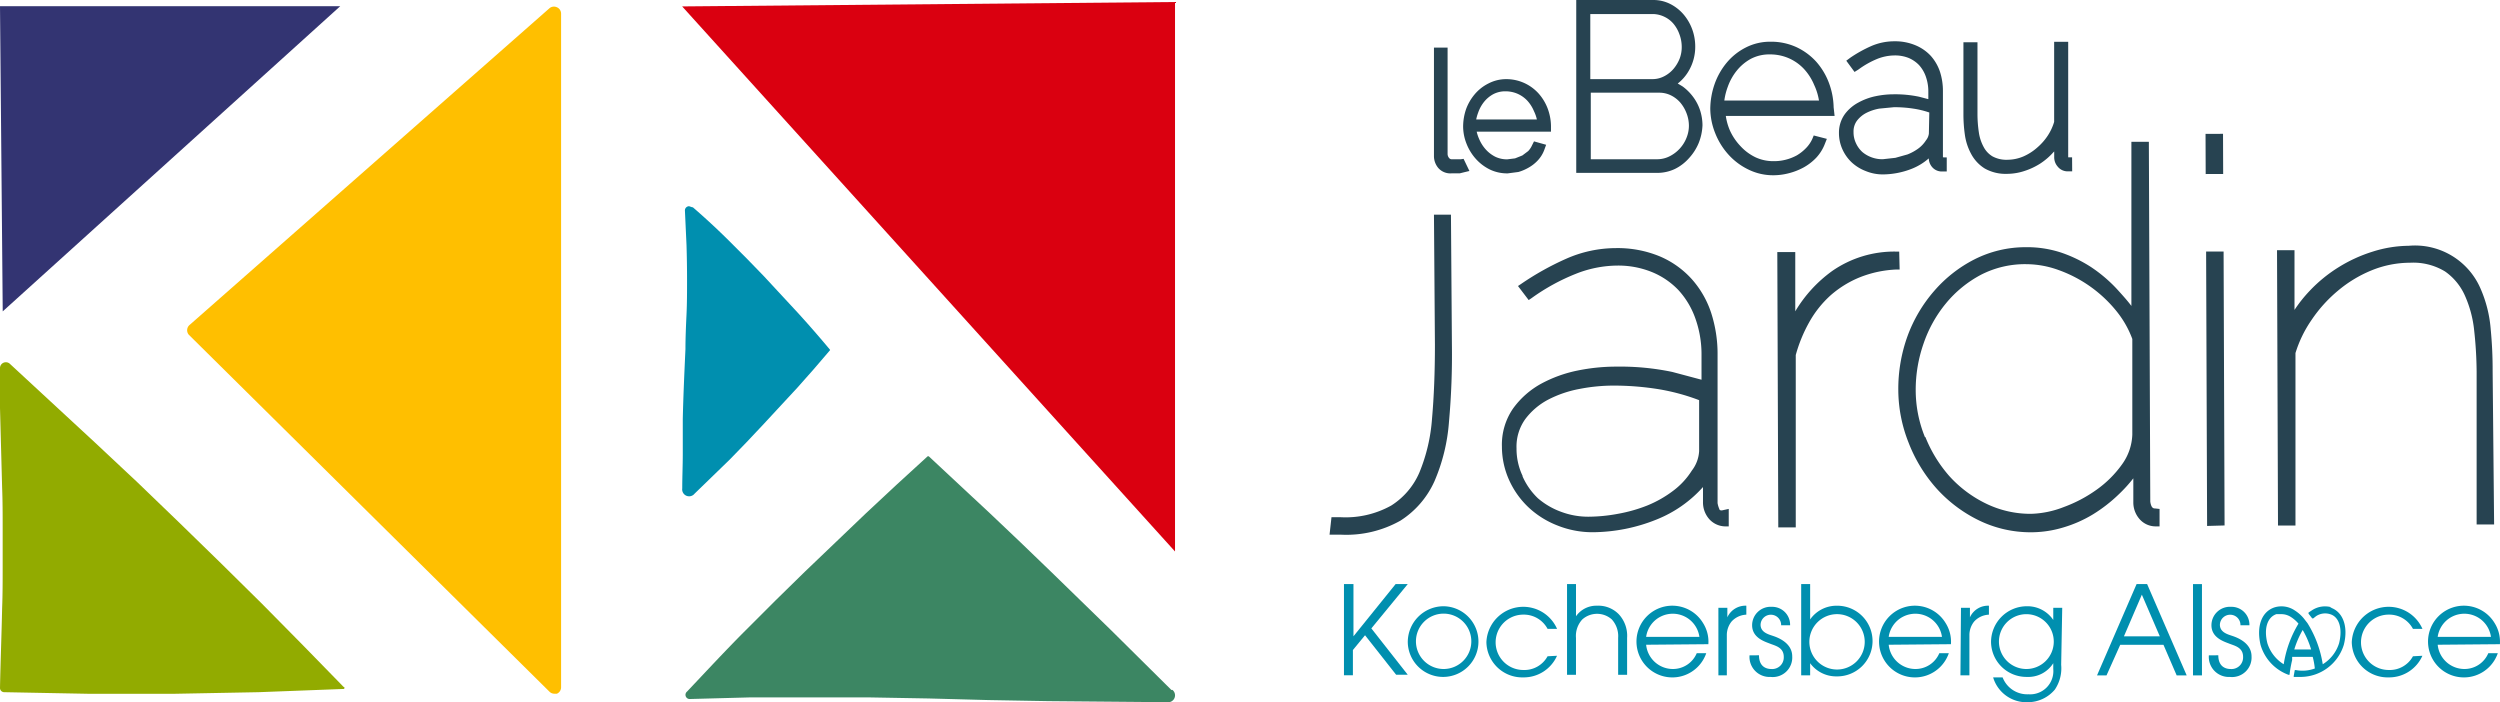<svg xmlns="http://www.w3.org/2000/svg" width="177.997" height="50"><g data-name="Groupe 34624"><g data-name="Groupe 30689"><g data-name="Groupe 30656"><path fill="#92ab00" d="m24.458 48.901-2.887-2.958-2.924-2.962-2.924-2.886-2.962-2.886L9.8 34.356l-3.04-2.849-3.038-2.81-3.038-2.81a.418.418 0 0 0-.684.3v2.856l.076 2.848.076 2.848c.038.949.038 1.9.038 2.848v2.848c0 .949 0 1.9-.038 2.848-.038 1.9-.114 3.8-.152 5.7a.3.3 0 0 0 .3.3l6 .114h6.114l6-.114 3-.114 3-.114h.038a.076.076 0 1 0 0-.152Z" data-name="Tracé 12188"/><path fill="#008faf" d="M59.094 24.899a77.312 77.312 0 0 0-2.317-2.658l-2.395-2.583-1.215-1.253-1.253-1.253a51.135 51.135 0 0 0-2.583-2.393h-.038l-.228-.076a.3.3 0 0 0-.3.3l.114 2.469q.038 1.253.038 2.469c0 .836 0 1.671-.038 2.469s-.076 1.671-.076 2.469c-.076 1.671-.152 3.3-.19 4.975v2.469c0 .836-.038 1.671-.038 2.469a.494.494 0 0 0 .874.38l2.507-2.431 1.215-1.253 1.215-1.291 2.393-2.583 1.177-1.329 1.139-1.329a.038.038 0 0 0-.001-.037Z" data-name="Tracé 12190"/><path fill="#ffbf00" d="M39.649.517a.494.494 0 0 0-.532.074l-25.635 22.56a.494.494 0 0 0-.038.684l25.673 25.407a.494.494 0 0 0 .342.149h.19a.494.494 0 0 0 .3-.456V.972a.494.494 0 0 0-.3-.456Z" data-name="Tracé 12191"/><path fill="#3c8663" d="m83.399 49.122-4.254-4.216-4.292-4.178-2.167-2.088-2.161-2.052-2.2-2.051-2.2-2.051h-.076l-2.2 2.013-2.2 2.051-4.329 4.14-2.134 2.09-2.127 2.127c-1.405 1.405-2.772 2.886-4.14 4.329a.3.3 0 0 0 .228.532l4.253-.114h8.469l4.253.076 4.254.114 4.253.076 8.469.076a.494.494 0 0 0 .38-.873Z" data-name="Tracé 12193"/><path fill="#333472" d="M0 .441h24.224L.194 22.169Z" data-name="Tracé 12269"/><path fill="#da0010" d="M83.66.143v39.122L48.569.457Z" data-name="Tracé 12270"/></g></g><g data-name="Groupe 30690"><path fill="#274351" d="M103.996 11.341h-.622a.242.242 0 0 1-.207-.1.45.45 0 0 1-.1-.277V3.388h-.971v7.711a1.314 1.314 0 0 0 .311.864 1.141 1.141 0 0 0 .934.38h.588l.277-.069.415-.1-.415-.864Z" data-name="Tracé 12194"/><path fill="#274351" d="M110.428 8.955a3.7 3.7 0 0 0-.242-1.245 3.423 3.423 0 0 0-.657-1.072 3.111 3.111 0 0 0-1-.726 3.078 3.078 0 0 0-1.314-.277 2.732 2.732 0 0 0-1.245.311 3.076 3.076 0 0 0-.968.761 3.492 3.492 0 0 0-.622 1.072 3.873 3.873 0 0 0-.207 1.245 3.389 3.389 0 0 0 .242 1.21 3.563 3.563 0 0 0 .657 1.072 3.286 3.286 0 0 0 1 .761 2.835 2.835 0 0 0 1.279.277l.761-.1a3.252 3.252 0 0 0 .726-.311 2.7 2.7 0 0 0 .657-.519 2.214 2.214 0 0 0 .45-.726l.138-.38-.864-.242-.138.277a1.453 1.453 0 0 1-.277.415l-.415.311-.519.207-.553.069a1.937 1.937 0 0 1-.83-.173 2.316 2.316 0 0 1-.692-.519 2.663 2.663 0 0 1-.484-.761 2.7 2.7 0 0 1-.173-.519h5.29Zm-.968-.449h-4.356a3.009 3.009 0 0 1 .138-.484 2.559 2.559 0 0 1 .415-.761 2.178 2.178 0 0 1 .657-.553 1.833 1.833 0 0 1 .864-.207 2.179 2.179 0 0 1 .864.173 2.144 2.144 0 0 1 .692.484 2.559 2.559 0 0 1 .484.761 2.73 2.73 0 0 1 .207.588Z" data-name="Tracé 12195"/><path fill="#274351" d="M120.56 6.915a3.527 3.527 0 0 0-.761-.761l-.346-.207a3.112 3.112 0 0 0 .761-.864 3.389 3.389 0 0 0 .484-1.8 3.561 3.561 0 0 0-.207-1.176 3.492 3.492 0 0 0-.588-1.037 3.076 3.076 0 0 0-.934-.761A2.662 2.662 0 0 0 117.727 0h-5.5v12.309h5.774a2.939 2.939 0 0 0 1.245-.277 3.25 3.25 0 0 0 1-.761 3.665 3.665 0 0 0 .692-1.072 3.768 3.768 0 0 0 .277-1.279 3.528 3.528 0 0 0-.173-1.072 3.32 3.32 0 0 0-.482-.933ZM113.227 1h4.5a1.97 1.97 0 0 1 .8.207 1.935 1.935 0 0 1 .622.484 2.42 2.42 0 0 1 .415.726 2.593 2.593 0 0 1 .173.9 2.317 2.317 0 0 1-.138.83 2.628 2.628 0 0 1-.45.761 2.179 2.179 0 0 1-.657.519 1.8 1.8 0 0 1-.83.207h-4.435Zm.035 10.338V6.6h4.841a1.868 1.868 0 0 1 .83.173 2.144 2.144 0 0 1 .692.519 2.592 2.592 0 0 1 .45.761 2.454 2.454 0 0 1 .173.9 2.282 2.282 0 0 1-.173.864 2.489 2.489 0 0 1-1.21 1.314 1.935 1.935 0 0 1-.864.207Z" data-name="Tracé 12196"/><path fill="#274351" d="M130.553 7.641a5.256 5.256 0 0 0-.346-1.767 4.841 4.841 0 0 0-.9-1.487 4.425 4.425 0 0 0-1.418-1.037 4.321 4.321 0 0 0-1.833-.38 3.8 3.8 0 0 0-1.763.415 4.288 4.288 0 0 0-1.348 1.072 4.944 4.944 0 0 0-.864 1.521 5.463 5.463 0 0 0-.311 1.763 4.772 4.772 0 0 0 .346 1.729 4.98 4.98 0 0 0 .934 1.521 4.6 4.6 0 0 0 1.418 1.072 3.976 3.976 0 0 0 1.763.415h.035a4.358 4.358 0 0 0 1.072-.138 4.529 4.529 0 0 0 1.072-.415 3.733 3.733 0 0 0 .9-.692 3.042 3.042 0 0 0 .622-1l.138-.346-.934-.242-.1.242a2.282 2.282 0 0 1-.45.657 3.077 3.077 0 0 1-.657.519 3.39 3.39 0 0 1-.8.311 3.32 3.32 0 0 1-.864.1 2.975 2.975 0 0 1-1.279-.277 3.527 3.527 0 0 1-1.072-.8 4.011 4.011 0 0 1-.761-1.141 4.081 4.081 0 0 1-.277-1h7.745Zm-1.037-.484h-6.746a4.461 4.461 0 0 1 .242-.968 3.907 3.907 0 0 1 .657-1.176 3.354 3.354 0 0 1 1-.83 2.835 2.835 0 0 1 1.354-.309 3.32 3.32 0 0 1 1.348.277 3.285 3.285 0 0 1 1.072.761 3.873 3.873 0 0 1 .726 1.141 4.183 4.183 0 0 1 .346 1.141Z" data-name="Tracé 12197"/><path fill="#274351" d="M138.334 11.202v-4.7a4.425 4.425 0 0 0-.207-1.383 3.249 3.249 0 0 0-.657-1.141 3.111 3.111 0 0 0-1.106-.761 3.734 3.734 0 0 0-1.487-.277 4.114 4.114 0 0 0-1.66.346 9.16 9.16 0 0 0-1.487.83l-.277.207.588.8.277-.173a6.261 6.261 0 0 1 1.349-.761 3.424 3.424 0 0 1 1.21-.242 2.626 2.626 0 0 1 1 .173 2.212 2.212 0 0 1 .761.519 2.387 2.387 0 0 1 .484.83 3.181 3.181 0 0 1 .173 1.072v.519l-.657-.173a8.3 8.3 0 0 0-1.833-.173h-.035a6.363 6.363 0 0 0-1.245.138 4.392 4.392 0 0 0-1.21.449 2.9 2.9 0 0 0-.968.83 2.248 2.248 0 0 0-.415 1.348 2.8 2.8 0 0 0 .242 1.141 2.939 2.939 0 0 0 .657.934 3.077 3.077 0 0 0 1 .622 3.181 3.181 0 0 0 1.21.242 5.705 5.705 0 0 0 2.109-.415 4.147 4.147 0 0 0 1.176-.726 1 1 0 0 0 .242.622.9.9 0 0 0 .692.311h.346v-1Zm-1-1.694a.934.934 0 0 1-.207.484 2.179 2.179 0 0 1-.553.588 3.423 3.423 0 0 1-.761.415l-.864.242-.9.1a2.215 2.215 0 0 1-.8-.138 2.145 2.145 0 0 1-.657-.38 1.936 1.936 0 0 1-.449-.622 1.8 1.8 0 0 1-.173-.8 1.279 1.279 0 0 1 .242-.8 1.971 1.971 0 0 1 .657-.553 3.354 3.354 0 0 1 .934-.311l1.037-.1h.035a8.743 8.743 0 0 1 1.348.1 6.4 6.4 0 0 1 1.141.277Zm-3.25 2.766Z" data-name="Tracé 12198"/><path fill="#274351" d="M147.53 11.203h-.277V2.974h-1v5.705a3.7 3.7 0 0 1-.449.968 4.047 4.047 0 0 1-.761.864 3.736 3.736 0 0 1-.968.622 2.939 2.939 0 0 1-1.141.242 2.075 2.075 0 0 1-1.072-.242 1.694 1.694 0 0 1-.622-.657 3.077 3.077 0 0 1-.346-1.037 8.808 8.808 0 0 1-.1-1.314V3.008h-1v5.117a10.3 10.3 0 0 0 .1 1.452 4.012 4.012 0 0 0 .45 1.383 2.731 2.731 0 0 0 .968 1.037 3.008 3.008 0 0 0 1.591.38h.035a3.975 3.975 0 0 0 1.21-.207 4.841 4.841 0 0 0 1.106-.519 4.632 4.632 0 0 0 .934-.8l.069-.069v.415a1 1 0 0 0 .242.657.9.9 0 0 0 .692.346h.346Zm-4.6 1.072Z" data-name="Tracé 12199"/><path fill="#274351" d="m102.096 15.283.069 9.267c0 1.936-.069 3.7-.207 5.256a12.309 12.309 0 0 1-.9 3.838 5.221 5.221 0 0 1-2.005 2.351 6.669 6.669 0 0 1-3.6.83H94.8l-.138 1.244h.83a7.847 7.847 0 0 0 4.218-1 6.466 6.466 0 0 0 2.42-2.8 13.1 13.1 0 0 0 1.037-4.253 53.118 53.118 0 0 0 .207-5.463l-.068-9.27Z" data-name="Tracé 12200"/><path fill="#274351" d="M122.6 36.34c-.138 0-.173-.035-.173-.069a1.8 1.8 0 0 1-.138-.45V25.272a9.509 9.509 0 0 0-.449-2.974 6.812 6.812 0 0 0-1.383-2.42 6.466 6.466 0 0 0-2.282-1.625 7.85 7.85 0 0 0-3.146-.588 8.783 8.783 0 0 0-3.527.761 20.027 20.027 0 0 0-3.216 1.8l-.207.138.761 1 .207-.138a14.591 14.591 0 0 1 3.146-1.729 8.126 8.126 0 0 1 2.939-.588 6.363 6.363 0 0 1 2.455.45 5.463 5.463 0 0 1 1.9 1.279 5.844 5.844 0 0 1 1.21 2.005 7.572 7.572 0 0 1 .449 2.593v1.8l-2.075-.553a18.081 18.081 0 0 0-3.976-.38h-.1a13.758 13.758 0 0 0-2.662.277 9.337 9.337 0 0 0-2.593.934 6.051 6.051 0 0 0-2.005 1.763 4.53 4.53 0 0 0-.8 2.732 5.809 5.809 0 0 0 .519 2.386 6.155 6.155 0 0 0 1.383 1.936 6.4 6.4 0 0 0 2.04 1.279 6.709 6.709 0 0 0 2.49.484h.035a12.31 12.31 0 0 0 4.53-.9 8.818 8.818 0 0 0 3.319-2.317v1.072a1.8 1.8 0 0 0 .415 1.176 1.556 1.556 0 0 0 1.141.553h.277v-1.245Zm-14.176-2.42a4.5 4.5 0 0 1-.449-2.005 3.354 3.354 0 0 1 .622-2.075 4.875 4.875 0 0 1 1.625-1.383 8.023 8.023 0 0 1 2.213-.761 12.766 12.766 0 0 1 2.386-.242h.069a20.1 20.1 0 0 1 3.115.242 14.942 14.942 0 0 1 2.971.795v3.631a2.49 2.49 0 0 1-.519 1.383 5.36 5.36 0 0 1-1.348 1.452 8.09 8.09 0 0 1-1.833 1.037 10.787 10.787 0 0 1-2.075.588 11.655 11.655 0 0 1-2.109.207 5.5 5.5 0 0 1-1.936-.346 5.325 5.325 0 0 1-1.66-.968 4.876 4.876 0 0 1-1.106-1.59Zm4.737 3.838Z" data-name="Tracé 12201"/><path fill="#274351" d="M135.221 17.912h-.242a7.745 7.745 0 0 0-4.53 1.383 9.577 9.577 0 0 0-2.628 2.87v-4.218h-1.279l.069 19.363v.242h1.245V25.275a10.405 10.405 0 0 1 .968-2.351 7.468 7.468 0 0 1 1.518-1.902 7.329 7.329 0 0 1 2.075-1.279 7.883 7.883 0 0 1 2.593-.553h.242Z" data-name="Tracé 12202"/><path fill="#274351" d="M153.443 36.201c-.1 0-.277 0-.346-.484l-.1-25.379v-.242h-1.244v11.687c-.311-.415-.692-.83-1.037-1.21a10.3 10.3 0 0 0-1.833-1.556 9.544 9.544 0 0 0-2.144-1.037 7.781 7.781 0 0 0-2.524-.38 8.056 8.056 0 0 0-3.631.864 9.475 9.475 0 0 0-2.87 2.248 10.269 10.269 0 0 0-1.9 3.216 11.064 11.064 0 0 0-.657 3.873 10.234 10.234 0 0 0 .726 3.7 10.684 10.684 0 0 0 1.971 3.25 9.854 9.854 0 0 0 3.008 2.282 8.4 8.4 0 0 0 3.769.864h.035a8.021 8.021 0 0 0 2.248-.346 8.922 8.922 0 0 0 2.109-.934 10.681 10.681 0 0 0 1.83-1.421 10.163 10.163 0 0 0 1.037-1.141v1.729a1.8 1.8 0 0 0 .415 1.141 1.521 1.521 0 0 0 1.176.553h.277v-1.242Zm-16.39-5.082a8.886 8.886 0 0 1-.657-3.354 9.991 9.991 0 0 1 .553-3.285 9.127 9.127 0 0 1 1.591-2.87 8.2 8.2 0 0 1 2.49-2.04 6.846 6.846 0 0 1 3.25-.761v-.242.242a6.812 6.812 0 0 1 2.282.415 9.336 9.336 0 0 1 4.08 2.87 6.983 6.983 0 0 1 1.176 2.04v6.812a3.838 3.838 0 0 1-.726 2.109 7.677 7.677 0 0 1-1.8 1.8 9.82 9.82 0 0 1-2.351 1.245 6.881 6.881 0 0 1-2.351.484 7.226 7.226 0 0 1-3.181-.726 8.506 8.506 0 0 1-2.628-1.971 9.613 9.613 0 0 1-1.694-2.766Zm7.572 6.5Z" data-name="Tracé 12203"/><path fill="#274351" d="M158.318 17.911h-1.245l.069 19.259v.277l1.245-.035-.069-19.259Z" data-name="Tracé 12204"/><path fill="#274351" d="m157.032 9.532 1.245-.004.01 2.859-1.245.004z" data-name="Rectangle 2632"/><path fill="#274351" d="M177.473 26.451a30.109 30.109 0 0 0-.138-3.008 8.921 8.921 0 0 0-.726-2.9 5.081 5.081 0 0 0-5.117-3.043 8.713 8.713 0 0 0-2.559.415 10.475 10.475 0 0 0-2.42 1.107 10.3 10.3 0 0 0-2.075 1.694 9.779 9.779 0 0 0-1.072 1.349v-4.253h-1.245l.069 19.363v.242h1.245v-12.28a8.575 8.575 0 0 1 1.141-2.351 9.926 9.926 0 0 1 1.867-2.075 9.024 9.024 0 0 1 2.386-1.452 7.294 7.294 0 0 1 2.766-.553 4.357 4.357 0 0 1 2.49.622 4.149 4.149 0 0 1 1.418 1.729 8.091 8.091 0 0 1 .657 2.49 28.35 28.35 0 0 1 .173 2.9v10.892h1.245Z" data-name="Tracé 12205"/><g fill="#008faf" data-name="Groupe 30657"><path d="M95.689 41.587h.676v3.717l3-3.717h.864l-2.591 3.154 2.591 3.3h-.826l-2.214-2.812-.864 1.051v1.8h-.636Z" data-name="Tracé 12206"/><path d="M102.785 43.164a2.516 2.516 0 1 1-2.553 2.553 2.553 2.553 0 0 1 2.553-2.553Zm0 4.468a1.971 1.971 0 1 0-1.971-1.971 1.971 1.971 0 0 0 1.971 1.971Z" data-name="Tracé 12207"/><path d="M110.858 46.69a2.591 2.591 0 0 1-2.4 1.539 2.553 2.553 0 0 1-2.628-2.516 2.628 2.628 0 0 1 5.031-.939h-.676a1.915 1.915 0 0 0-1.727-1.014 1.971 1.971 0 1 0 0 3.942 1.877 1.877 0 0 0 1.727-.976Z" data-name="Tracé 12208"/><path d="M111.571 41.587h.638v2.29a1.765 1.765 0 0 1 1.5-.751 2.027 2.027 0 0 1 1.539.6 2.253 2.253 0 0 1 .6 1.69v2.628h-.638v-2.627a1.765 1.765 0 0 0-.451-1.314 1.577 1.577 0 0 0-2.1 0 1.727 1.727 0 0 0-.451 1.314v2.628h-.637Z" data-name="Tracé 12209"/><path d="M117.203 45.905a1.915 1.915 0 0 0 1.877 1.727 1.84 1.84 0 0 0 1.727-1.126h.676a2.553 2.553 0 1 1-.225-2.14 2.478 2.478 0 0 1 .375 1.5Zm3.792-.563a1.915 1.915 0 0 0-3.792 0Z" data-name="Tracé 12210"/><path d="M122.347 43.276h.638v.676a1.415 1.415 0 0 1 1.352-.826v.638a1.5 1.5 0 0 0-1.051.488 1.539 1.539 0 0 0-.338.976v2.854h-.6Z" data-name="Tracé 12211"/><path d="M125.238 46.656c0 .9.638.976.864.976a.826.826 0 0 0 .9-.864c0-.676-.6-.789-.976-.939s-1.277-.413-1.277-1.314a1.314 1.314 0 0 1 1.39-1.31 1.277 1.277 0 0 1 1.314 1.314h-.638a.732.732 0 1 0-1.464-.038c0 .526.526.676.864.788s1.389.488 1.389 1.464a1.389 1.389 0 0 1-1.539 1.464 1.427 1.427 0 0 1-1.5-1.539Z" data-name="Tracé 12212"/><path d="M128.242 41.587h.638v2.516a2.29 2.29 0 0 1 1.877-.976 2.516 2.516 0 1 1 0 5.031 2.29 2.29 0 0 1-1.877-.939v.863h-.638Zm2.553 2.14a1.971 1.971 0 1 0 1.971 1.971 1.971 1.971 0 0 0-1.971-1.971Z" data-name="Tracé 12213"/><path d="M134.474 45.905a1.915 1.915 0 0 0 1.877 1.727 1.84 1.84 0 0 0 1.727-1.126h.676a2.553 2.553 0 1 1-.225-2.14 2.478 2.478 0 0 1 .375 1.5Zm3.792-.563a1.915 1.915 0 0 0-3.792 0Z" data-name="Tracé 12214"/><path d="M139.619 43.276h.638v.676a1.415 1.415 0 0 1 1.352-.826v.638a1.5 1.5 0 0 0-1.051.488 1.54 1.54 0 0 0-.338.976v2.854h-.639Z" data-name="Tracé 12215"/><path d="M146.753 47.332a2.7 2.7 0 0 1-.451 1.765 2.515 2.515 0 0 1-1.915.9 2.478 2.478 0 0 1-2.478-1.765h.676a1.878 1.878 0 0 0 1.84 1.2 1.652 1.652 0 0 0 1.765-1.8v-.413a2.1 2.1 0 0 1-1.877.976 2.516 2.516 0 0 1-2.553-2.478 2.553 2.553 0 0 1 2.553-2.553 2.215 2.215 0 0 1 1.877.976v-.864h.638Zm-2.516.3a1.952 1.952 0 1 0-1.915-1.952 1.952 1.952 0 0 0 1.915 1.952Z" data-name="Tracé 12216"/><path d="M152.122 41.587h.751l2.816 6.5h-.713l-.939-2.178h-3.079l-.976 2.178h-.676Zm-.9 3.717h2.553l-1.277-2.966Z" data-name="Tracé 12217"/><path d="M156.139 41.587h.638v6.5h-.638Z" data-name="Tracé 12218"/><path d="M157.941 46.656c0 .9.638.976.864.976a.826.826 0 0 0 .9-.864c0-.676-.6-.789-.976-.939s-1.277-.413-1.277-1.314a1.314 1.314 0 0 1 1.39-1.31 1.277 1.277 0 0 1 1.314 1.314h-.638a.732.732 0 1 0-1.464-.038c0 .526.526.676.864.788s1.389.488 1.389 1.464a1.389 1.389 0 0 1-1.539 1.464 1.427 1.427 0 0 1-1.5-1.539Z" data-name="Tracé 12219"/><path d="M172.472 46.69a2.591 2.591 0 0 1-2.4 1.539 2.553 2.553 0 0 1-2.628-2.516 2.628 2.628 0 0 1 5.031-.939h-.676a1.915 1.915 0 0 0-1.727-1.014 1.971 1.971 0 0 0 0 3.942 1.877 1.877 0 0 0 1.727-.976Z" data-name="Tracé 12220"/><path d="M173.561 45.905a1.915 1.915 0 0 0 1.877 1.727 1.84 1.84 0 0 0 1.727-1.126h.676a2.553 2.553 0 1 1-.225-2.14 2.516 2.516 0 0 1 .375 1.5Zm3.792-.563a1.915 1.915 0 0 0-3.792 0Z" data-name="Tracé 12221"/></g><path fill="#008faf" d="M164.514 46.243h-1.164a6.414 6.414 0 0 1 .6-1.389 6.42 6.42 0 0 1 .6 1.389m-3.116-.451c-.263-1.051 0-1.84.638-2.065h.338a1.24 1.24 0 0 1 .676.188 2.33 2.33 0 0 1 .563.488 7.884 7.884 0 0 0-1.051 2.891 2.7 2.7 0 0 1-1.164-1.5m4.581-2.553a1.69 1.69 0 0 0-1.427.225l-.225.15v.075l.263.338h.075l.188-.15a1.164 1.164 0 0 1 1.014-.15c.638.188.9 1.014.638 2.065a2.7 2.7 0 0 1-1.164 1.5 7.81 7.81 0 0 0-1.089-2.929l-.263-.338a2.777 2.777 0 0 0-.638-.563 1.69 1.69 0 0 0-1.427-.225c-.939.3-1.314 1.352-1.014 2.666a3.229 3.229 0 0 0 1.99 2.14h.075a8.724 8.724 0 0 1 .188-1.051v-.225h1.464a5.387 5.387 0 0 1 .15.826 2.515 2.515 0 0 1-1.352.113h-.075l-.075.413v.075h.526a3.229 3.229 0 0 0 3.041-2.29c.338-1.314-.075-2.4-1.014-2.666" data-name="Tracé 12206"/></g></g></svg>